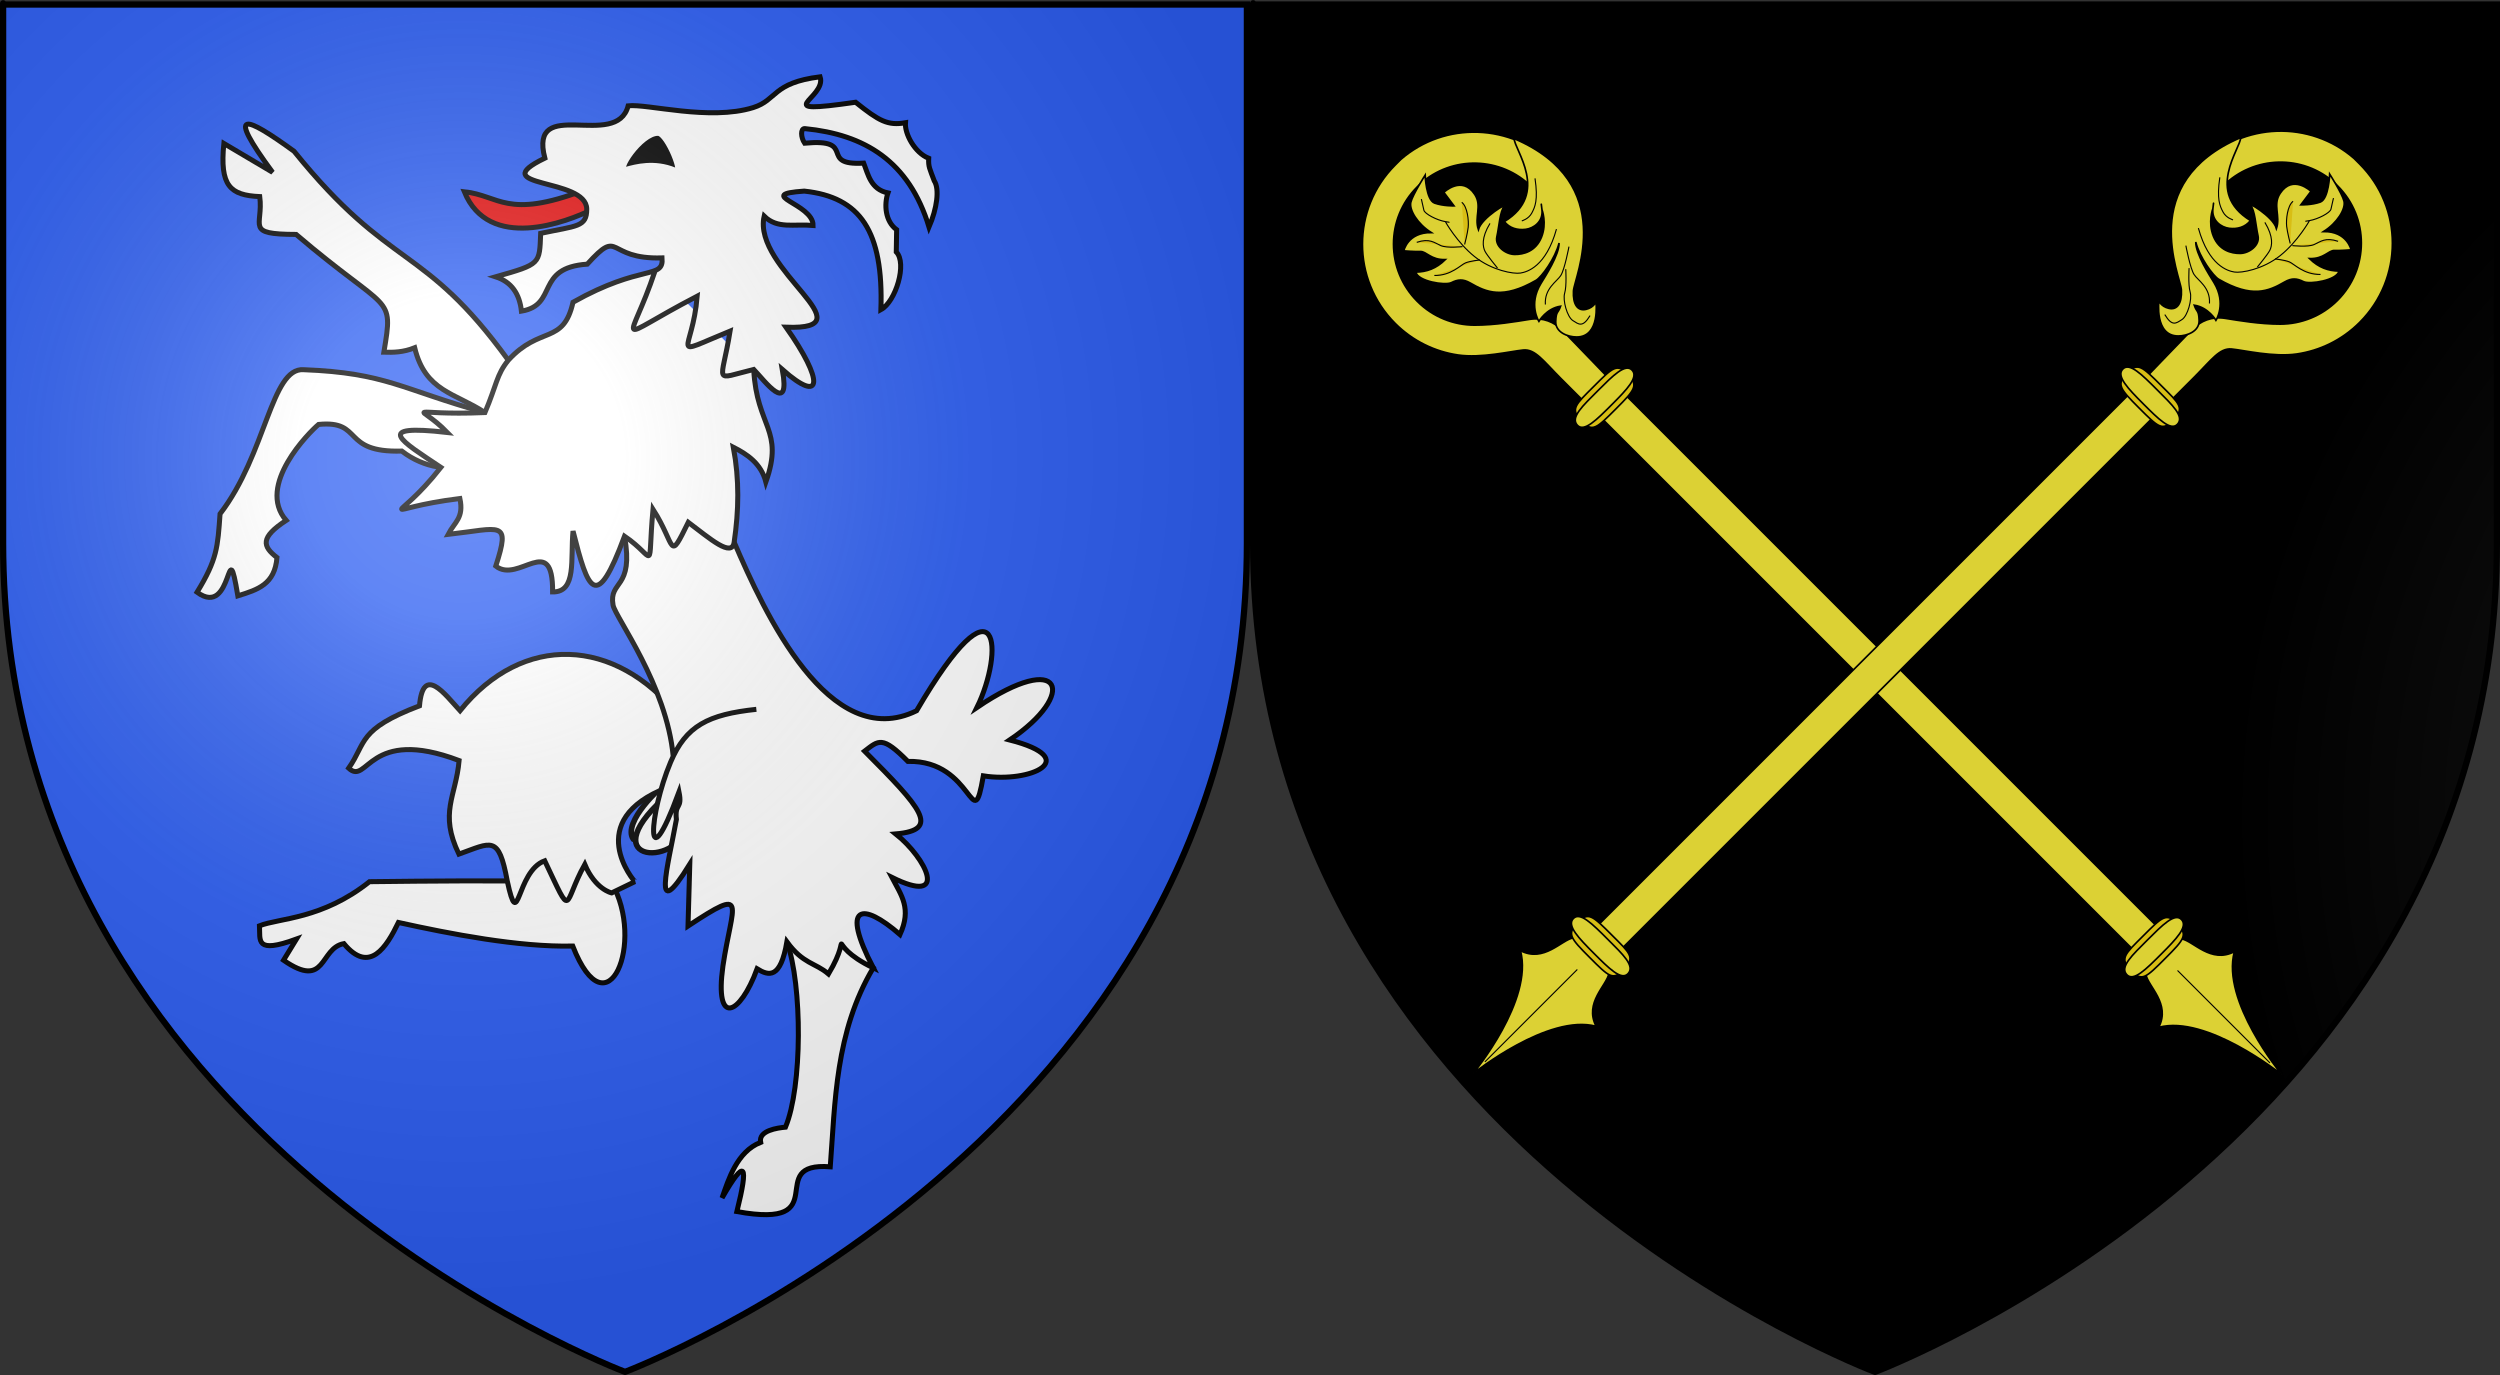 <?xml version="1.0" encoding="UTF-8" standalone="no"?>
<!-- Created with Inkscape (http://www.inkscape.org/) -->
<svg
   xmlns:dc="http://purl.org/dc/elements/1.1/"
   xmlns:cc="http://creativecommons.org/ns#"
   xmlns:rdf="http://www.w3.org/1999/02/22-rdf-syntax-ns#"
   xmlns:svg="http://www.w3.org/2000/svg"
   xmlns="http://www.w3.org/2000/svg"
   xmlns:xlink="http://www.w3.org/1999/xlink"
   xmlns:sodipodi="http://sodipodi.sourceforge.net/DTD/sodipodi-0.dtd"
   xmlns:inkscape="http://www.inkscape.org/namespaces/inkscape"
   width="1199.988"
   height="660.001"
   id="svg4413"
   sodipodi:version="0.32"
   inkscape:version="0.46"
   version="1.0"
   sodipodi:docname="Blason_ville_fr_Bischheim_Bas-Rhin_juxtaposés.svg"
   inkscape:output_extension="org.inkscape.output.svg.inkscape">
  <rect width="100%" height="100%" fill="#333333" stroke="none"/>
  <defs
     id="defs4415">
    <linearGradient
       id="linearGradient2893">
      <stop
         style="stop-color:white;stop-opacity:0.314;"
         offset="0"
         id="stop2895" />
      <stop
         id="stop2897"
         offset="0.19"
         style="stop-color:white;stop-opacity:0.251;" />
      <stop
         style="stop-color:#6b6b6b;stop-opacity:0.125;"
         offset="0.6"
         id="stop2901" />
      <stop
         style="stop-color:black;stop-opacity:0.125;"
         offset="1"
         id="stop2899" />
    </linearGradient>
    <inkscape:perspective
       sodipodi:type="inkscape:persp3d"
       inkscape:vp_x="0 : 526.18109 : 1"
       inkscape:vp_y="0 : 1000 : 0"
       inkscape:vp_z="744.09448 : 526.18109 : 1"
       inkscape:persp3d-origin="372.04724 : 350.78739 : 1"
       id="perspective4421" />
    <radialGradient
       inkscape:collect="always"
       xlink:href="#linearGradient2893"
       id="radialGradient5024"
       gradientUnits="userSpaceOnUse"
       gradientTransform="matrix(1.353,-1.2933652e-8,3.9847819e-8,1.349,590.929,123.735)"
       cx="221.445"
       cy="226.331"
       fx="221.445"
       fy="226.331"
       r="300" />
    <radialGradient
       inkscape:collect="always"
       xlink:href="#linearGradient2893"
       id="radialGradient5026"
       gradientUnits="userSpaceOnUse"
       gradientTransform="matrix(1.307,-0.35,0.349,1.303,1776.182,383.716)"
       cx="221.445"
       cy="226.331"
       fx="221.445"
       fy="226.331"
       r="300" />
  </defs>
  <sodipodi:namedview
     id="base"
     pagecolor="#ffffff"
     bordercolor="#666666"
     borderopacity="1.0"
     inkscape:pageopacity="0.0"
     inkscape:pageshadow="2"
     inkscape:zoom="0.25"
     inkscape:cx="564.58697"
     inkscape:cy="144.18023"
     inkscape:document-units="px"
     inkscape:current-layer="layer2"
     showgrid="false"
     inkscape:window-width="1025"
     inkscape:window-height="659"
     inkscape:window-x="0"
     inkscape:window-y="290" />
  <g
     inkscape:groupmode="layer"
     id="layer5"
     inkscape:label="Fond écu"
     style="display:inline"
     transform="translate(-668.558,-209.482)">
    <path
       id="path2855"
       style="fill:#2b5df2;fill-opacity:1;fill-rule:evenodd;stroke:none;stroke-width:1px;stroke-linecap:butt;stroke-linejoin:miter;stroke-opacity:1;display:inline"
       d="M 968.558,867.982 C 968.558,867.982 1267.058,755.661 1267.058,470.21 C 1267.058,184.758 1267.058,211.658 1267.058,211.658 L 670.058,211.658 L 670.058,470.21 C 670.058,755.661 968.558,867.982 968.558,867.982 z"
       sodipodi:nodetypes="cccccc" />
    <path
       id="path4510"
       style="fill:#000000;fill-opacity:1;fill-rule:evenodd;stroke:none;stroke-width:1px;stroke-linecap:butt;stroke-linejoin:miter;stroke-opacity:1;display:inline"
       d="M 1568.547,867.983 C 1568.547,867.983 1867.047,755.662 1867.047,470.211 C 1867.047,184.759 1867.047,211.659 1867.047,211.659 L 1270.047,211.659 L 1270.047,470.211 C 1270.047,755.662 1568.547,867.983 1568.547,867.983 z"
       sodipodi:nodetypes="cccccc" />
  </g>
  <g
     inkscape:groupmode="layer"
     id="layer4"
     inkscape:label="Meubles"
     style="display:inline"
     transform="translate(-668.558,-209.482)">
    <g
       style="display:inline"
       transform="matrix(1.205,0,0,1.205,546.946,78.845)"
       id="g2304"
       inkscape:label="Calque 1">
      <g
         id="g2199">
        <g
           id="g5072"
           transform="matrix(1.125,0,0,1.073,-27.191,-25.411)">
          <g
             id="g2208">
            <path
               style="fill:#ffffff;fill-opacity:1;fill-rule:evenodd;stroke:#000000;stroke-width:2;stroke-linecap:butt;stroke-linejoin:miter;stroke-miterlimit:4;stroke-dasharray:none;stroke-opacity:1"
               d="M 338.132,436.283 C 352.779,445.146 352.605,417.095 349.329,416.206 C 348.537,415.991 334.01,429.883 338.132,436.283 z"
               id="path2224"
               sodipodi:nodetypes="csc" />
            <path
               style="fill:#ffffff;fill-opacity:1;fill-rule:evenodd;stroke:#000000;stroke-width:2;stroke-linecap:butt;stroke-linejoin:miter;stroke-miterlimit:4;stroke-dasharray:none;stroke-opacity:1"
               d="M 357.282,431.075 C 353.556,447.317 321.745,444.985 351.583,418.63 C 351.583,418.63 356.19,422.338 357.282,431.075 z"
               id="path3213"
               sodipodi:nodetypes="ccc" />
          </g>
        </g>
        <path
           style="fill:#ffffff;fill-opacity:1;stroke:#000000;stroke-width:2;stroke-miterlimit:4;stroke-dasharray:none;stroke-opacity:1"
           d="M 302.974,459.316 C 314.318,445.728 331.603,443.808 344.565,460.089 C 358.063,483.428 343.015,520.829 329.067,485.265 C 307.613,485.747 280.043,480.38 259.63,475.869 C 254.909,485.594 248.157,496.681 237.897,484.292 C 228.117,486.076 231.061,502.838 213.861,490.905 L 219.015,482.474 C 202.427,488.513 204.611,483.088 204.288,477.185 C 212.122,474.083 229.296,474.639 248.106,459.622 C 248.106,459.622 278.859,459.2 302.974,459.316 z"
           id="path2188"
           sodipodi:nodetypes="cccccccccc" />
        <path
           style="fill:#ffffff;fill-opacity:1;stroke:#000000;stroke-width:2;stroke-miterlimit:4;stroke-dasharray:none;stroke-opacity:1"
           d="M 344.565,464.089 C 344.565,464.089 338.12,462.796 333.856,452.732 C 324.919,468.832 329.352,475.351 317.901,451.293 C 306.365,455.509 307.659,480.977 302.974,459.316 C 299.535,440.77 296.728,444.031 283.718,448.643 C 275.733,432.1 282.545,425.735 283.805,411.368 C 247.41,397.564 247.503,421.501 239.805,414.416 C 246.99,404.144 243.273,399.02 268.015,389.568 C 269.459,373.049 278.125,384.911 284.171,391.506 C 309.128,360.527 345.928,361.977 371.36,393.702 C 372.28,401.284 383.046,414.752 366.853,422.06 C 332.599,435.266 353.694,459.609 353.829,459.602 L 344.565,464.089 z"
           id="path2174"
           sodipodi:nodetypes="ccccccccccccc" />
        <path
           style="fill:#e20909;fill-opacity:1;fill-rule:evenodd;stroke:#000000;stroke-width:2;stroke-linecap:butt;stroke-linejoin:miter;stroke-miterlimit:4;stroke-dasharray:none;stroke-opacity:1"
           d="M 285.878,184.792 C 295.617,208.621 326.393,197.193 337.69,191.415 L 333.405,184.208 C 302.734,195.875 299.903,186.285 285.878,184.792 z"
           id="path2161"
           sodipodi:nodetypes="cccc" />
        <path
           style="fill:#ffffff;fill-opacity:1;stroke:#000000;stroke-width:2;stroke-miterlimit:4;stroke-dasharray:none;stroke-opacity:1"
           d="M 414.376,483.585 C 425.842,487.035 430.896,475.371 448.774,493.936 C 433.563,519.466 433.608,547.732 431.645,573.19 C 404.625,571.091 434.353,598.289 394.455,591.025 C 399.142,572.157 397.928,569.226 388.538,585.596 C 391.137,578.207 394.452,567.162 403.909,563.453 C 402.956,558.715 410.701,557.699 413.805,557.401 C 420.521,541.4 420.579,500.915 414.376,483.585 z"
           id="path2178"
           sodipodi:nodetypes="cccccccc" />
        <path
           style="fill:#ffffff;fill-opacity:1;stroke:#000000;stroke-width:2;stroke-miterlimit:4;stroke-dasharray:none;stroke-opacity:1"
           d="M 303.403,251.901 C 308.916,259.7 305.463,270.959 294.093,272.754 C 282.264,264.911 270.324,264.43 266.105,246.936 C 261.565,248.756 257.644,248.819 253.831,248.711 C 257.764,225.182 256.25,233.672 218.886,201.798 C 198.202,201.717 205.881,198.595 204.398,186.727 C 192.545,186.189 188.407,182.477 190.093,165.555 L 209.502,177.046 C 190.603,151.378 198.5,154.497 218.056,168.665 C 256.809,216.642 269.437,205.094 303.403,251.901 z"
           id="path2192"
           sodipodi:nodetypes="cccccccccc" />
        <path
           style="fill:#ffffff;fill-opacity:1;stroke:#000000;stroke-width:2;stroke-miterlimit:4;stroke-dasharray:none;stroke-opacity:1"
           d="M 294.093,272.754 C 305.245,292.929 278.952,302.019 260.972,288.091 C 236.581,288.818 245.891,275.722 227.822,277.481 C 224.204,280.515 202.851,301.803 214.916,315.704 C 204.534,322.532 205.43,325.97 211.256,330.509 C 210.391,341.181 203.649,343.275 195.667,345.764 C 191.068,318.427 194.147,355.134 179.41,344.322 C 187.445,331.196 187.639,326.342 188.577,313.112 C 206.984,289.211 208.917,254.748 221.851,255.675 C 254.793,256.942 260.956,263.57 294.093,272.754 z"
           id="path2196"
           sodipodi:nodetypes="cccccccccc" />
        <path
           style="fill:#ffffff;fill-opacity:1;stroke:#000000;stroke-width:2;stroke-miterlimit:4;stroke-dasharray:none;stroke-opacity:1"
           d="M 369.107,409.881 C 366.5,381.203 345.971,354.251 345.123,349.448 C 343.351,339.404 353.535,343.414 349.698,322.007 C 345.861,300.6 381.271,296.221 393.366,324.389 C 405.461,352.557 431.281,408.582 466.029,391.53 C 499.488,334.367 500.889,368.182 490.072,390.232 C 524.524,366.839 530.227,384.934 503.113,403.17 C 532.521,410.696 511.311,420.455 492.623,417.464 C 488.218,442.717 489.132,411.11 462.558,411.703 C 452.331,401.378 450.988,403.285 445.317,407.622 C 467.954,430.358 475.824,439.024 457.734,440.594 C 469.911,450.261 479.275,469.37 456.202,457.905 C 460.049,465.233 464.122,470.286 459.425,480.681 C 444.27,467.525 435.622,468.634 448.774,493.936 C 427.928,483.952 441.948,477.868 430.935,496.377 C 425.581,491.817 420.875,492.48 414.376,483.585 C 411.825,498.441 407.201,497.2 402.506,494.335 C 395.66,513.031 385.479,517.525 388.891,493.214 C 392.622,468.12 399.392,461.187 374.979,477.292 L 375.686,452.659 C 360.205,477.597 367.016,453.329 370.359,434.831 C 369.586,428.018 372.827,431.05 371.4,423.9 C 357.47,461.462 359.437,432.399 368.058,411.975 C 374.167,397.506 383.009,393.012 402.209,390.962"
           id="path2200"
           sodipodi:nodetypes="csccccccccccccccccccccsc" />
        <path
           style="fill:#ffffff;fill-opacity:1;stroke:#000000;stroke-width:2;stroke-miterlimit:4;stroke-dasharray:none;stroke-opacity:1"
           d="M 411.234,588.989 L 411.234,588.989 L 411.234,588.989 z"
           id="path2221" />
        <path
           id="path2172"
           style="fill:#ffffff;fill-opacity:1;stroke:#000000;stroke-width:2;stroke-miterlimit:4;stroke-opacity:1"
           d="M 401.161,255.576 C 402.321,278.692 413.404,279.438 406.002,300.403 C 404.055,292.93 398.427,289.315 393.046,286.566 C 395.49,299.563 395.207,311.781 393.366,324.389 C 392.445,330.693 383.712,322.947 375.09,316.47 C 367.049,332.776 370.389,325.963 361.042,311.265 C 358.669,337.277 362.748,330.913 349.698,322.007 C 338.368,352.554 335.182,343.779 329.182,319.963 C 328.119,331.049 330.752,344.349 321.052,344.202 C 321.191,320.06 307.469,341.116 298.407,333.905 C 304.411,315.318 300.622,318.892 279.422,321.286 C 282.048,316.258 285.756,314.774 284.113,306.988 C 250.905,311.115 257.973,318.23 276.554,294.586 C 260.866,284.1 248.857,277.242 279.109,280.684 C 267.122,268.405 261.827,274.122 294.093,272.754 C 298.776,261.745 298.674,257.683 303.403,251.901 C 316.087,238.011 325.335,245.885 329.171,228.807 C 356.552,213.368 365.352,219.901 364.649,211.146 C 341.856,211.851 348.432,198.713 334.852,213.633 C 313.864,215.057 323.401,229.848 308.627,232.359 C 307.894,225.514 304.734,220.734 298.371,218.676 C 316.382,213.546 315.784,213.704 316.294,201.368 C 330.657,198.295 334.663,198.933 334.64,191.712 C 334.598,179.018 293.183,183.399 317.954,171.412 C 311.419,146.137 346.511,168.428 351.142,150.562 C 358.568,149.658 383.633,156.691 400.958,151.265 C 410.593,148.239 408.477,141.398 427.602,139.007 C 430.452,147.638 406.081,154.28 441.738,149.139 C 451.125,156.64 454.534,158.533 461.6,157.309 C 461.236,161.695 465.303,169.284 470.855,171.465 C 470.697,174.868 471.262,175.617 473.056,180.424 C 475.245,183.74 474.161,191.409 470.994,198.863 C 463.008,172.549 445.282,161.974 421.552,159.647 C 419.731,159.468 419.895,163.177 421.431,165.443 C 442.872,163.457 426.493,174.473 444.967,173.392 C 446.741,177.908 447.751,183.832 454.629,185.268 C 453.057,189.796 453.486,196.571 458.087,199.913 L 457.941,208.769 C 462.38,213.308 457.714,228.615 451.819,231.764 C 452.857,200.492 443.671,186.926 421.284,184.535 C 400.977,185.942 424.892,189.427 424.809,198.213 C 417.178,197.521 410.663,199.751 405.316,194.52 C 400.516,215.808 448.014,240 414.024,238.755 C 429.125,260.099 428.788,269.91 412.56,255.608 C 415.948,274.352 405.378,259.975 401.161,255.576 C 384.533,259.634 388.277,261.691 391.741,240.301 C 366.427,250.689 376.738,249.37 378.648,226.389 C 343.823,244.512 351.727,246.671 361.833,216.38"
           sodipodi:nodetypes="cccsccccccccccccccccccscccccccccsccccccccccccccc" />
        <path
           style="fill:#000000;fill-opacity:1;fill-rule:evenodd;stroke:#ffffff;stroke-width:2;stroke-linecap:butt;stroke-linejoin:miter;stroke-miterlimit:4;stroke-dasharray:none;stroke-opacity:1"
           d="M 369.676,176.133 C 361.49,172.782 354.181,174.824 350.412,175.853 C 345.712,177.442 356.19,161.339 363.068,161.522 C 366.801,161.623 373.767,179.483 369.676,176.133 z"
           id="path7014"
           sodipodi:nodetypes="ccsc" />
      </g>
    </g>
    <g
       style="display:inline"
       id="g38675"
       transform="matrix(-0.707,0.707,0.707,0.707,1600.461,570.648)">
      <g
         id="g38677"
         transform="matrix(0.991,0,0,0.991,96.886,-3.225)">
        <path
           id="path38679"
           style="fill:#fcef3c;fill-opacity:1;fill-rule:nonzero;stroke:#000000;stroke-width:0.814;stroke-miterlimit:4;stroke-dasharray:none;stroke-opacity:1"
           d="M -115.679,-385.067 C -143.857,-383.119 -166.118,-359.5 -166.118,-330.814 C -166.118,-326.132 -165.538,-321.582 -164.422,-317.25 L -148.74,-317.25 C -150.282,-321.453 -151.113,-326.074 -151.113,-330.814 C -151.113,-351.804 -134.616,-369.011 -113.899,-370.062 C -113.231,-370.096 -112.541,-370.062 -111.864,-370.062 C -90.211,-370.062 -72.7,-352.481 -72.7,-330.814 C -72.7,-319.98 -77.078,-310.168 -84.162,-303.064 C -91.247,-295.96 -99.648,-290.073 -105.01,-286.179 C -110.424,-282.249 -112.539,-276.812 -112.514,-271.175 C -112.489,-265.538 -111.78,-231.462 -111.78,-231.462 L -95.504,-231.462 C -95.504,-231.462 -95.504,-243.373 -95.504,-255.283 C -95.504,-267.193 -96.88,-274.158 -92.321,-277.879 C -87.614,-281.722 -75.054,-289.44 -68.325,-298.468 C -61.596,-307.496 -57.611,-318.687 -57.611,-330.814 C -57.611,-360.773 -81.924,-385.067 -111.864,-385.067 C -112.683,-385.067 -113.513,-385.103 -114.323,-385.067 C -114.548,-385.057 -114.777,-385.08 -115.001,-385.067 C -115.224,-385.054 -115.457,-385.082 -115.679,-385.067 z" />
        <g
           id="g38681"
           style="fill:#f7d917;fill-opacity:1"
           transform="matrix(2.713,0,0,2.713,98.706,-394.561)">
          <path
             id="path38683"
             style="fill:#fcef3c;fill-opacity:1;fill-rule:evenodd;stroke:#000000;stroke-width:0.3;stroke-linecap:butt;stroke-linejoin:miter;stroke-miterlimit:4;stroke-dasharray:none;stroke-opacity:1"
             d="M -84.22,41.896 C -82.385,43.546 -82.199,45.027 -83.48,45.814 C -84.76,46.6 -85.701,46.092 -85.701,46.092 C -85.701,46.092 -81.827,51.133 -78.806,48.112 C -77.68,46.985 -76.708,44.841 -78.128,43.515 C -79.547,42.189 -79.396,42.831 -80.673,42.204 C -78.61,40.676 -76.015,41.371 -76.015,41.371 C -76.015,41.371 -76.78,37.888 -81.029,36.857 C -82.558,36.487 -86.985,35.545 -88.453,34.03 C -86.04,35.493 -81.931,36.126 -80.843,35.834 C -74.232,34.063 -73.055,31.084 -72.191,27.859 C -71.802,26.408 -71.065,25.838 -69.862,25.437 C -68.659,25.036 -65.777,21.012 -66.702,19.624 C -68.079,20.943 -69.66,21.74 -72.006,21.77 C -70.111,19.996 -70.658,18.315 -69.871,17.59 C -69.084,16.865 -67.857,15.411 -67.857,15.411 C -67.857,15.411 -70.679,13.55 -73.641,16.577 C -72.993,13.739 -73.688,10.877 -74.907,10.152 C -76.125,9.427 -80.12,8.549 -80.12,8.549 C -80.12,8.549 -77.081,11.803 -77.775,13.268 C -78.469,14.734 -79.881,16.08 -79.881,16.08 L -80.305,13.083 C -80.305,13.083 -84.777,13.179 -83.945,17.238 C -83.446,19.672 -81.011,20.024 -79.963,22.147 C -81.984,21.021 -87.328,22.499 -86.202,22.483 C -85.076,22.468 -82.895,24.436 -81.399,25.377 C -79.903,26.317 -80.284,28.714 -81.394,29.855 C -82.505,30.997 -84.437,32.148 -86.951,31.084 C -89.465,30.02 -90.514,27.645 -90.514,27.645 C -90.514,27.645 -91.857,25.933 -90.514,27.645 C -89.172,29.357 -87.09,28.971 -85.949,28.076 C -84.808,27.181 -84.076,25.918 -84.255,24.417 C -93.618,26.67 -94.591,16.528 -95.966,15.182 C -103.546,34.08 -86.056,40.246 -84.22,41.896 z" />
          <g
             id="g38685"
             style="fill:#f7d917;fill-opacity:1">
            <path
               id="path38687"
               style="fill:none;fill-opacity:1;fill-rule:evenodd;stroke:#000000;stroke-width:0.2;stroke-linecap:butt;stroke-linejoin:miter;stroke-miterlimit:4;stroke-dasharray:none;stroke-opacity:1"
               d="M -89.88,31.945 C -83.833,35.374 -80.765,33.66 -79.773,32.938 C -78.78,32.216 -76.524,29.058 -76.073,25.087 C -75.622,21.116 -76.795,16.965 -76.795,16.965 C -76.795,16.965 -77.697,18.229 -76.795,16.965 C -75.892,15.702 -75.17,13.356 -75.531,12.814 C -75.892,12.273 -76.614,11.1 -76.614,11.1" />
            <path
               id="path38689"
               style="fill:#f7d917;fill-opacity:1;fill-rule:evenodd;stroke:#000000;stroke-width:0.2;stroke-linecap:butt;stroke-linejoin:miter;stroke-miterlimit:4;stroke-dasharray:none;stroke-opacity:1"
               d="M -81.307,16.604 C -81.487,17.868 -79.863,19.853 -78.96,20.575 C -78.058,21.297 -76.344,22.29 -76.344,22.29" />
            <path
               id="path38691"
               style="fill:#f7d917;fill-opacity:1;fill-rule:evenodd;stroke:#000000;stroke-width:0.2;stroke-linecap:butt;stroke-linejoin:miter;stroke-miterlimit:4;stroke-dasharray:none;stroke-opacity:1"
               d="M -70.568,15.973 C -72.734,17.056 -72.734,18.229 -73.185,19.402 C -73.636,20.575 -75.802,22.29 -75.802,22.29" />
            <path
               id="path38693"
               style="fill:#f7d917;fill-opacity:1;fill-rule:evenodd;stroke:#000000;stroke-width:0.2;stroke-linecap:butt;stroke-linejoin:miter;stroke-miterlimit:4;stroke-dasharray:none;stroke-opacity:1"
               d="M -68.61,22.38 C -70.703,24.546 -73.272,24.365 -74.128,24.726 C -74.984,25.087 -76.316,26.17 -76.316,26.17" />
            <path
               id="path38695"
               style="fill:#fcef3c;fill-opacity:1;fill-rule:evenodd;stroke:#000000;stroke-width:0.2;stroke-linecap:butt;stroke-linejoin:miter;stroke-miterlimit:4;stroke-dasharray:none;stroke-opacity:1"
               d="M -82.209,22.831 C -79.231,23.553 -78.329,24.907 -78.058,25.719 C -77.787,26.531 -77.517,29.419 -77.517,29.419" />
            <path
               id="path38697"
               style="fill:#fcef3c;fill-opacity:1;fill-rule:evenodd;stroke:#000000;stroke-width:0.2;stroke-linecap:butt;stroke-linejoin:miter;stroke-miterlimit:4;stroke-dasharray:none;stroke-opacity:1"
               d="M -93.579,22.831 C -91.233,25.989 -89.97,26.441 -88.797,26.802 C -87.624,27.163 -86.541,26.531 -86.541,26.531" />
            <path
               id="path38699"
               style="fill:#fcef3c;fill-opacity:1;fill-rule:evenodd;stroke:#000000;stroke-width:0.2;stroke-linecap:butt;stroke-linejoin:miter;stroke-miterlimit:4;stroke-dasharray:none;stroke-opacity:1"
               d="M -78.96,40.067 C -80.856,37.901 -83.292,38.623 -84.555,38.352 C -85.819,38.082 -89.248,35.735 -89.248,35.735" />
            <path
               id="path38701"
               style="fill:none;fill-opacity:1;fill-rule:evenodd;stroke:#000000;stroke-width:0.2;stroke-linecap:butt;stroke-linejoin:miter;stroke-miterlimit:4;stroke-dasharray:none;stroke-opacity:1"
               d="M -83.202,47.106 C -80.675,47.737 -80.675,46.745 -80.404,45.572 C -80.134,44.398 -81.668,41.691 -82.841,41.06 C -84.014,40.428 -85.999,38.172 -85.999,38.172" />
          </g>
        </g>
        <g
           id="g38703"
           style="fill:#f7d917;fill-opacity:1"
           transform="matrix(2.713,0,0,2.713,99.243,-399.742)">
          <path
             id="path38705"
             style="fill:#fcef3c;fill-opacity:1;fill-rule:evenodd;stroke:#000000;stroke-width:0.3;stroke-linecap:butt;stroke-linejoin:miter;stroke-miterlimit:4;stroke-dasharray:none;stroke-opacity:1"
             d="M -79.372,202.367 C -80.636,204.172 -79.923,209.236 -84.435,210.679 C -76.526,215.245 -74.937,231.923 -74.903,232.086 C -74.86,231.922 -72.995,215.099 -65.341,210.679 C -69.853,209.236 -69.14,204.172 -70.403,202.367 C -70.598,198.273 -74.126,198.961 -75.247,198.961 C -76.368,198.961 -79.372,198.764 -79.372,202.367 z" />
          <path
             id="path38707"
             style="fill:#fcef3c;fill-opacity:1;fill-rule:evenodd;stroke:#000000;stroke-width:0.2;stroke-linecap:butt;stroke-linejoin:miter;stroke-miterlimit:4;stroke-dasharray:none;stroke-opacity:1"
             d="M -74.888,229.222 L -74.888,205.875" />
        </g>
        <rect
           id="rect38709"
           style="fill:#fcef3c;fill-opacity:1;fill-rule:nonzero;stroke:#000000;stroke-width:0.814;stroke-miterlimit:4;stroke-dasharray:none;stroke-opacity:1"
           y="-231.469"
           x="-111.981"
           height="371.965"
           width="16.156" />
        <g
           id="g38711"
           style="fill:#f7d917;fill-opacity:1"
           transform="matrix(2.713,0,0,2.713,97.562,-394.316)">
          <path
             id="path38713"
             style="fill:#f7d917;fill-opacity:1;fill-rule:nonzero;stroke:#000000;stroke-width:0.3;stroke-miterlimit:4;stroke-dasharray:none;stroke-opacity:1"
             d="M -68.385,59.244 C -68.32,62.096 -69.305,62.059 -74.268,62.059 C -79.147,62.059 -80.078,61.951 -80.151,59.244 C -80.228,56.388 -79.14,56.429 -74.268,56.429 C -69.667,56.429 -68.452,56.244 -68.385,59.244 z" />
          <path
             id="path38715"
             style="fill:#fcef3c;fill-opacity:1;fill-rule:nonzero;stroke:#000000;stroke-width:0.3;stroke-miterlimit:4;stroke-dasharray:none;stroke-opacity:1"
             d="M -67.335,59.244 C -67.259,61.026 -70.441,61.003 -74.268,61.003 C -78.095,61.003 -81.115,60.936 -81.2,59.244 C -81.291,57.459 -78.095,57.484 -74.268,57.484 C -70.441,57.484 -67.415,57.368 -67.335,59.244 z" />
        </g>
        <g
           id="g38717"
           style="fill:#f7d917;fill-opacity:1"
           transform="matrix(2.713,0,0,2.713,97.562,-17.908)">
          <path
             id="path38719"
             style="fill:#f7d917;fill-opacity:1;fill-rule:nonzero;stroke:#000000;stroke-width:0.3;stroke-miterlimit:4;stroke-dasharray:none;stroke-opacity:1"
             d="M -68.385,59.244 C -68.32,62.096 -69.305,62.059 -74.268,62.059 C -79.147,62.059 -80.078,61.951 -80.151,59.244 C -80.228,56.388 -79.14,56.429 -74.268,56.429 C -69.667,56.429 -68.452,56.244 -68.385,59.244 z" />
          <path
             id="path38721"
             style="fill:#fcef3c;fill-opacity:1;fill-rule:nonzero;stroke:#000000;stroke-width:0.3;stroke-miterlimit:4;stroke-dasharray:none;stroke-opacity:1"
             d="M -67.335,59.244 C -67.259,61.026 -70.441,61.003 -74.268,61.003 C -78.095,61.003 -81.115,60.936 -81.2,59.244 C -81.291,57.459 -78.095,57.484 -74.268,57.484 C -70.441,57.484 -67.415,57.368 -67.335,59.244 z" />
        </g>
      </g>
    </g>
    <g
       style="display:inline"
       id="g38650"
       transform="matrix(0.707,0.707,-0.707,0.707,1538.959,570.159)">
      <g
         id="g21688"
         transform="matrix(0.991,0,0,0.991,96.886,-3.225)">
        <path
           id="path12604"
           style="fill:#fcef3c;fill-opacity:1;fill-rule:nonzero;stroke:#000000;stroke-width:0.814;stroke-miterlimit:4;stroke-dasharray:none;stroke-opacity:1"
           d="M -115.679,-385.067 C -143.857,-383.119 -166.118,-359.5 -166.118,-330.814 C -166.118,-326.132 -165.538,-321.582 -164.422,-317.25 L -148.74,-317.25 C -150.282,-321.453 -151.113,-326.074 -151.113,-330.814 C -151.113,-351.804 -134.616,-369.011 -113.899,-370.062 C -113.231,-370.096 -112.541,-370.062 -111.864,-370.062 C -90.211,-370.062 -72.7,-352.481 -72.7,-330.814 C -72.7,-319.98 -77.078,-310.168 -84.162,-303.064 C -91.247,-295.96 -99.648,-290.073 -105.01,-286.179 C -110.424,-282.249 -112.539,-276.812 -112.514,-271.175 C -112.489,-265.538 -111.78,-231.462 -111.78,-231.462 L -95.504,-231.462 C -95.504,-231.462 -95.504,-243.373 -95.504,-255.283 C -95.504,-267.193 -96.88,-274.158 -92.321,-277.879 C -87.614,-281.722 -75.054,-289.44 -68.325,-298.468 C -61.596,-307.496 -57.611,-318.687 -57.611,-330.814 C -57.611,-360.773 -81.924,-385.067 -111.864,-385.067 C -112.683,-385.067 -113.513,-385.103 -114.323,-385.067 C -114.548,-385.057 -114.777,-385.08 -115.001,-385.067 C -115.224,-385.054 -115.457,-385.082 -115.679,-385.067 z" />
        <g
           id="g17018"
           style="fill:#f7d917;fill-opacity:1"
           transform="matrix(2.713,0,0,2.713,98.706,-394.561)">
          <path
             id="path11679"
             style="fill:#fcef3c;fill-opacity:1;fill-rule:evenodd;stroke:#000000;stroke-width:0.3;stroke-linecap:butt;stroke-linejoin:miter;stroke-miterlimit:4;stroke-dasharray:none;stroke-opacity:1"
             d="M -84.22,41.896 C -82.385,43.546 -82.199,45.027 -83.48,45.814 C -84.76,46.6 -85.701,46.092 -85.701,46.092 C -85.701,46.092 -81.827,51.133 -78.806,48.112 C -77.68,46.985 -76.708,44.841 -78.128,43.515 C -79.547,42.189 -79.396,42.831 -80.673,42.204 C -78.61,40.676 -76.015,41.371 -76.015,41.371 C -76.015,41.371 -76.78,37.888 -81.029,36.857 C -82.558,36.487 -86.985,35.545 -88.453,34.03 C -86.04,35.493 -81.931,36.126 -80.843,35.834 C -74.232,34.063 -73.055,31.084 -72.191,27.859 C -71.802,26.408 -71.065,25.838 -69.862,25.437 C -68.659,25.036 -65.777,21.012 -66.702,19.624 C -68.079,20.943 -69.66,21.74 -72.006,21.77 C -70.111,19.996 -70.658,18.315 -69.871,17.59 C -69.084,16.865 -67.857,15.411 -67.857,15.411 C -67.857,15.411 -70.679,13.55 -73.641,16.577 C -72.993,13.739 -73.688,10.877 -74.907,10.152 C -76.125,9.427 -80.12,8.549 -80.12,8.549 C -80.12,8.549 -77.081,11.803 -77.775,13.268 C -78.469,14.734 -79.881,16.08 -79.881,16.08 L -80.305,13.083 C -80.305,13.083 -84.777,13.179 -83.945,17.238 C -83.446,19.672 -81.011,20.024 -79.963,22.147 C -81.984,21.021 -87.328,22.499 -86.202,22.483 C -85.076,22.468 -82.895,24.436 -81.399,25.377 C -79.903,26.317 -80.284,28.714 -81.394,29.855 C -82.505,30.997 -84.437,32.148 -86.951,31.084 C -89.465,30.02 -90.514,27.645 -90.514,27.645 C -90.514,27.645 -91.857,25.933 -90.514,27.645 C -89.172,29.357 -87.09,28.971 -85.949,28.076 C -84.808,27.181 -84.076,25.918 -84.255,24.417 C -93.618,26.67 -94.591,16.528 -95.966,15.182 C -103.546,34.08 -86.056,40.246 -84.22,41.896 z" />
          <g
             id="g17008"
             style="fill:#f7d917;fill-opacity:1">
            <path
               id="path15234"
               style="fill:none;fill-opacity:1;fill-rule:evenodd;stroke:#000000;stroke-width:0.2;stroke-linecap:butt;stroke-linejoin:miter;stroke-miterlimit:4;stroke-dasharray:none;stroke-opacity:1"
               d="M -89.88,31.945 C -83.833,35.374 -80.765,33.66 -79.773,32.938 C -78.78,32.216 -76.524,29.058 -76.073,25.087 C -75.622,21.116 -76.795,16.965 -76.795,16.965 C -76.795,16.965 -77.697,18.229 -76.795,16.965 C -75.892,15.702 -75.17,13.356 -75.531,12.814 C -75.892,12.273 -76.614,11.1 -76.614,11.1" />
            <path
               id="path15236"
               style="fill:#f7d917;fill-opacity:1;fill-rule:evenodd;stroke:#000000;stroke-width:0.2;stroke-linecap:butt;stroke-linejoin:miter;stroke-miterlimit:4;stroke-dasharray:none;stroke-opacity:1"
               d="M -81.307,16.604 C -81.487,17.868 -79.863,19.853 -78.96,20.575 C -78.058,21.297 -76.344,22.29 -76.344,22.29" />
            <path
               id="path15238"
               style="fill:#f7d917;fill-opacity:1;fill-rule:evenodd;stroke:#000000;stroke-width:0.2;stroke-linecap:butt;stroke-linejoin:miter;stroke-miterlimit:4;stroke-dasharray:none;stroke-opacity:1"
               d="M -70.568,15.973 C -72.734,17.056 -72.734,18.229 -73.185,19.402 C -73.636,20.575 -75.802,22.29 -75.802,22.29" />
            <path
               id="path15240"
               style="fill:#f7d917;fill-opacity:1;fill-rule:evenodd;stroke:#000000;stroke-width:0.2;stroke-linecap:butt;stroke-linejoin:miter;stroke-miterlimit:4;stroke-dasharray:none;stroke-opacity:1"
               d="M -68.61,22.38 C -70.703,24.546 -73.272,24.365 -74.128,24.726 C -74.984,25.087 -76.316,26.17 -76.316,26.17" />
            <path
               id="path15242"
               style="fill:#fcef3c;fill-opacity:1;fill-rule:evenodd;stroke:#000000;stroke-width:0.2;stroke-linecap:butt;stroke-linejoin:miter;stroke-miterlimit:4;stroke-dasharray:none;stroke-opacity:1"
               d="M -82.209,22.831 C -79.231,23.553 -78.329,24.907 -78.058,25.719 C -77.787,26.531 -77.517,29.419 -77.517,29.419" />
            <path
               id="path16124"
               style="fill:#fcef3c;fill-opacity:1;fill-rule:evenodd;stroke:#000000;stroke-width:0.2;stroke-linecap:butt;stroke-linejoin:miter;stroke-miterlimit:4;stroke-dasharray:none;stroke-opacity:1"
               d="M -93.579,22.831 C -91.233,25.989 -89.97,26.441 -88.797,26.802 C -87.624,27.163 -86.541,26.531 -86.541,26.531" />
            <path
               id="path16126"
               style="fill:#fcef3c;fill-opacity:1;fill-rule:evenodd;stroke:#000000;stroke-width:0.2;stroke-linecap:butt;stroke-linejoin:miter;stroke-miterlimit:4;stroke-dasharray:none;stroke-opacity:1"
               d="M -78.96,40.067 C -80.856,37.901 -83.292,38.623 -84.555,38.352 C -85.819,38.082 -89.248,35.735 -89.248,35.735" />
            <path
               id="path16128"
               style="fill:none;fill-opacity:1;fill-rule:evenodd;stroke:#000000;stroke-width:0.2;stroke-linecap:butt;stroke-linejoin:miter;stroke-miterlimit:4;stroke-dasharray:none;stroke-opacity:1"
               d="M -83.202,47.106 C -80.675,47.737 -80.675,46.745 -80.404,45.572 C -80.134,44.398 -81.668,41.691 -82.841,41.06 C -84.014,40.428 -85.999,38.172 -85.999,38.172" />
          </g>
        </g>
        <g
           id="g21648"
           style="fill:#f7d917;fill-opacity:1"
           transform="matrix(2.713,0,0,2.713,99.243,-399.742)">
          <path
             id="path19895"
             style="fill:#fcef3c;fill-opacity:1;fill-rule:evenodd;stroke:#000000;stroke-width:0.3;stroke-linecap:butt;stroke-linejoin:miter;stroke-miterlimit:4;stroke-dasharray:none;stroke-opacity:1"
             d="M -79.372,202.367 C -80.636,204.172 -79.923,209.236 -84.435,210.679 C -76.526,215.245 -74.937,231.923 -74.903,232.086 C -74.86,231.922 -72.995,215.099 -65.341,210.679 C -69.853,209.236 -69.14,204.172 -70.403,202.367 C -70.598,198.273 -74.126,198.961 -75.247,198.961 C -76.368,198.961 -79.372,198.764 -79.372,202.367 z" />
          <path
             id="path20773"
             style="fill:#fcef3c;fill-opacity:1;fill-rule:evenodd;stroke:#000000;stroke-width:0.2;stroke-linecap:butt;stroke-linejoin:miter;stroke-miterlimit:4;stroke-dasharray:none;stroke-opacity:1"
             d="M -74.888,229.222 L -74.888,205.875" />
        </g>
        <rect
           id="rect17044"
           style="fill:#fcef3c;fill-opacity:1;fill-rule:nonzero;stroke:#000000;stroke-width:0.814;stroke-miterlimit:4;stroke-dasharray:none;stroke-opacity:1"
           y="-231.469"
           x="-111.981"
           height="371.965"
           width="16.156" />
        <g
           id="g18799"
           style="fill:#f7d917;fill-opacity:1"
           transform="matrix(2.713,0,0,2.713,97.562,-394.316)">
          <path
             id="path17922"
             style="fill:#f7d917;fill-opacity:1;fill-rule:nonzero;stroke:#000000;stroke-width:0.3;stroke-miterlimit:4;stroke-dasharray:none;stroke-opacity:1"
             d="M -68.385,59.244 C -68.32,62.096 -69.305,62.059 -74.268,62.059 C -79.147,62.059 -80.078,61.951 -80.151,59.244 C -80.228,56.388 -79.14,56.429 -74.268,56.429 C -69.667,56.429 -68.452,56.244 -68.385,59.244 z" />
          <path
             id="path17919"
             style="fill:#fcef3c;fill-opacity:1;fill-rule:nonzero;stroke:#000000;stroke-width:0.3;stroke-miterlimit:4;stroke-dasharray:none;stroke-opacity:1"
             d="M -67.335,59.244 C -67.259,61.026 -70.441,61.003 -74.268,61.003 C -78.095,61.003 -81.115,60.936 -81.2,59.244 C -81.291,57.459 -78.095,57.484 -74.268,57.484 C -70.441,57.484 -67.415,57.368 -67.335,59.244 z" />
        </g>
        <g
           id="g19889"
           style="fill:#f7d917;fill-opacity:1"
           transform="matrix(2.713,0,0,2.713,97.562,-17.908)">
          <path
             id="path19891"
             style="fill:#f7d917;fill-opacity:1;fill-rule:nonzero;stroke:#000000;stroke-width:0.3;stroke-miterlimit:4;stroke-dasharray:none;stroke-opacity:1"
             d="M -68.385,59.244 C -68.32,62.096 -69.305,62.059 -74.268,62.059 C -79.147,62.059 -80.078,61.951 -80.151,59.244 C -80.228,56.388 -79.14,56.429 -74.268,56.429 C -69.667,56.429 -68.452,56.244 -68.385,59.244 z" />
          <path
             id="path19893"
             style="fill:#fcef3c;fill-opacity:1;fill-rule:nonzero;stroke:#000000;stroke-width:0.3;stroke-miterlimit:4;stroke-dasharray:none;stroke-opacity:1"
             d="M -67.335,59.244 C -67.259,61.026 -70.441,61.003 -74.268,61.003 C -78.095,61.003 -81.115,60.936 -81.2,59.244 C -81.291,57.459 -78.095,57.484 -74.268,57.484 C -70.441,57.484 -67.415,57.368 -67.335,59.244 z" />
        </g>
      </g>
    </g>
  </g>
  <g
     inkscape:groupmode="layer"
     id="layer3"
     inkscape:label="Reflet final"
     style="display:inline"
     transform="translate(-668.558,-209.482)">
    <path
       sodipodi:nodetypes="cccccc"
       d="M 968.558,867.982 C 968.558,867.982 1267.058,755.661 1267.058,470.21 C 1267.058,184.758 1267.058,211.658 1267.058,211.658 L 670.058,211.658 L 670.058,470.21 C 670.058,755.661 968.558,867.982 968.558,867.982 z"
       style="fill:url(#radialGradient5024);fill-opacity:1;fill-rule:evenodd;stroke:none;stroke-width:1px;stroke-linecap:butt;stroke-linejoin:miter;stroke-opacity:1;display:inline"
       id="path2875"
       inkscape:export-xdpi="144"
       inkscape:export-ydpi="144" />
    <path
       sodipodi:nodetypes="cccccc"
       d="M 1568.547,867.983 C 1568.547,867.983 1867.047,755.662 1867.047,470.211 C 1867.047,184.759 1867.047,211.659 1867.047,211.659 L 1270.047,211.659 L 1270.047,470.211 C 1270.047,755.662 1568.547,867.983 1568.547,867.983 z"
       style="fill:url(#radialGradient5026);fill-opacity:1;fill-rule:evenodd;stroke:none;stroke-width:1px;stroke-linecap:butt;stroke-linejoin:miter;stroke-opacity:1;display:inline"
       id="path4560"
       inkscape:export-xdpi="144"
       inkscape:export-ydpi="144" />
  </g>
  <g
     inkscape:groupmode="layer"
     id="layer2"
     inkscape:label="Contour final"
     style="display:inline"
     transform="translate(-668.558,-209.482)">
    <path
       sodipodi:nodetypes="cccccc"
       d="M 1568.547,867.983 C 1568.547,867.983 1270.047,755.663 1270.047,470.211 C 1270.047,184.759 1270.047,211.659 1270.047,211.659 L 1867.047,211.659 L 1867.047,470.211 C 1867.047,755.663 1568.547,867.983 1568.547,867.983 z"
       style="fill:none;fill-opacity:1;fill-rule:evenodd;stroke:#000000;stroke-width:3;stroke-linecap:butt;stroke-linejoin:miter;stroke-miterlimit:4;stroke-dasharray:none;stroke-opacity:1;display:inline"
       id="path4562"
       inkscape:export-xdpi="144"
       inkscape:export-ydpi="144" />
    <path
       sodipodi:nodetypes="cccccc"
       d="M 968.558,867.982 C 968.558,867.982 670.058,755.662 670.058,470.21 C 670.058,184.758 670.058,211.658 670.058,211.658 L 1267.058,211.658 L 1267.058,470.21 C 1267.058,755.662 968.558,867.982 968.558,867.982 z"
       style="fill:none;fill-opacity:1;fill-rule:evenodd;stroke:#000000;stroke-width:3;stroke-linecap:butt;stroke-linejoin:miter;stroke-miterlimit:4;stroke-dasharray:none;stroke-opacity:1;display:inline"
       id="path1411"
       inkscape:export-xdpi="144"
       inkscape:export-ydpi="144" />
  </g>
</svg>
